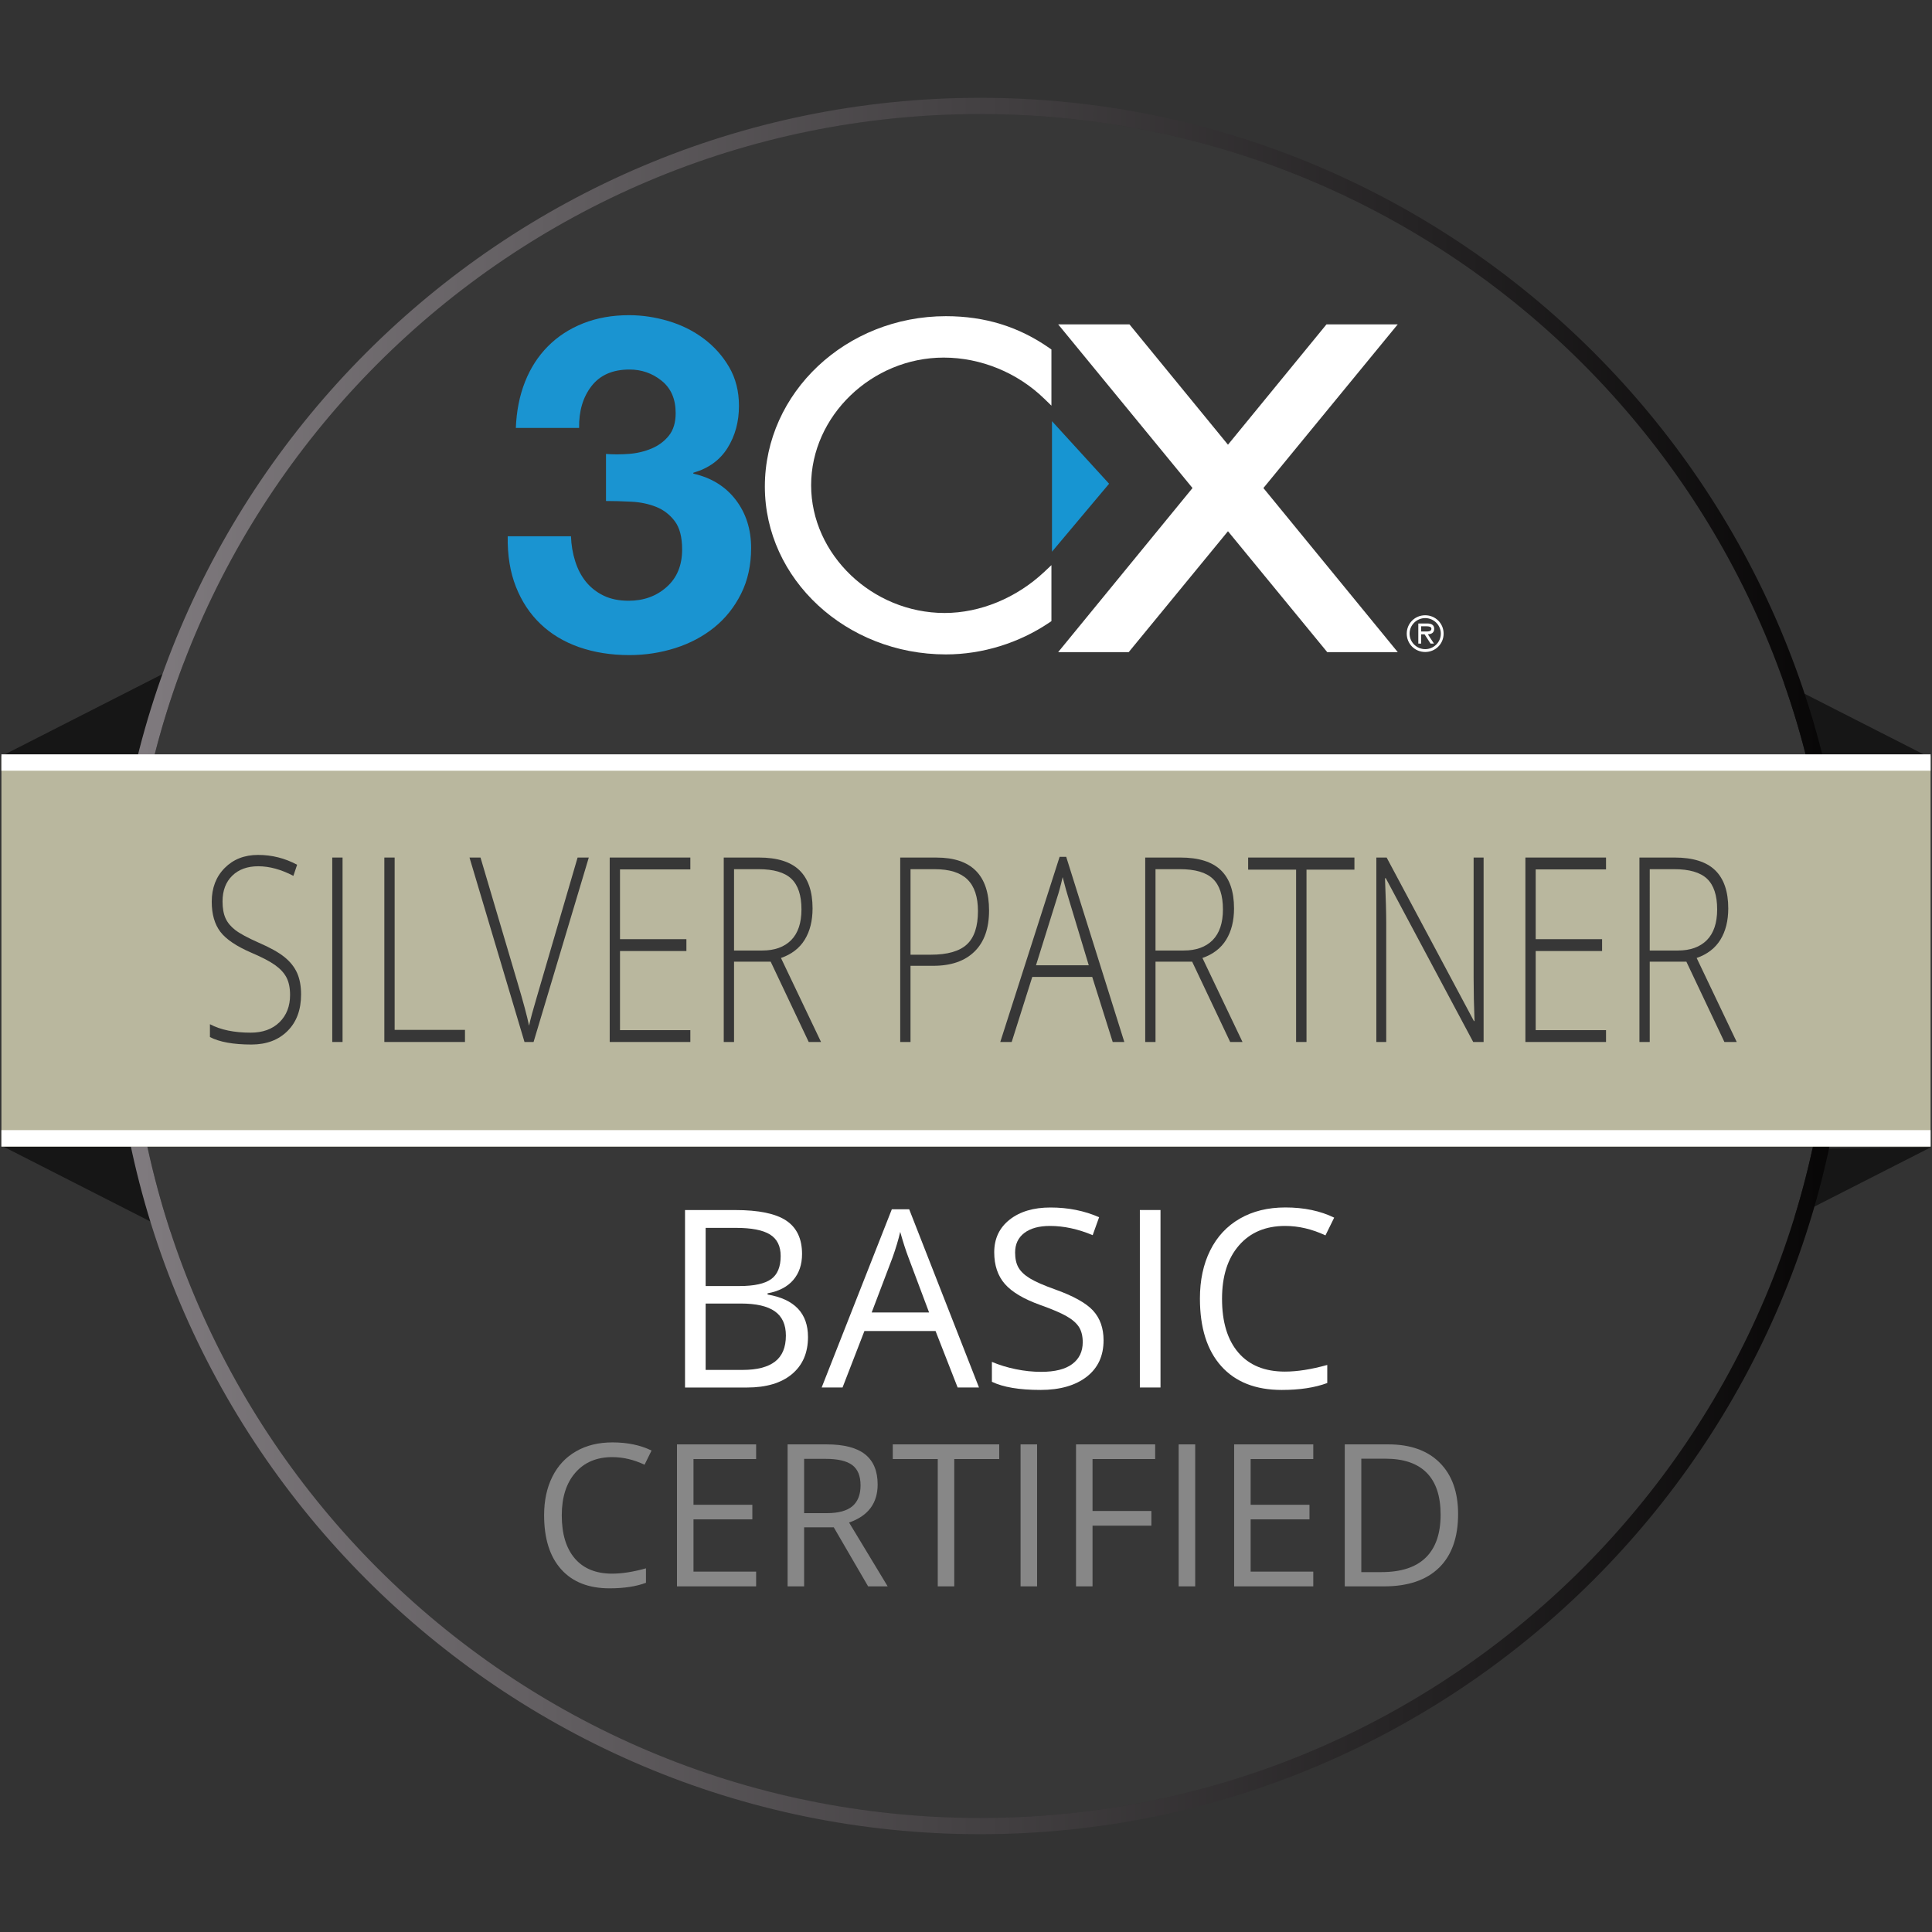 <svg xmlns="http://www.w3.org/2000/svg" xmlns:xlink="http://www.w3.org/1999/xlink" viewBox="0 0 79 79"><rect x="0" y="0" width="79" height="79" fill="#333333" stroke="none"/><style type="text/css">	.st4{fill:#FFFFFF;}	.st6{clip-path:url(#SVGID_4_);fill:#FFFFFF;}	.st7{clip-path:url(#SVGID_4_);fill:#1A94D1;}	.st8{fill:#161616;}	.st9{fill:#373737;}	.st14{fill:#878787;}	.st20{fill:#B9B79E;}</style><g><polygon class="st8" points="78.942,30.991 71.492,27.197 71.492,30.918  "></polygon><polygon class="st8" points="78.942,46.918 71.492,50.712 71.492,46.991  "></polygon><polygon class="st8" points="0.058,30.918 7.508,27.124 7.508,30.845  "></polygon><polygon class="st8" points="0.058,46.845 7.508,50.639 7.508,46.918  "></polygon><g><g id="stamp_36_"><g><path class="st9" d="M40.078,4.664c-19.237,0-34.836,15.595-34.836,34.837     c0,19.238,15.599,34.836,34.836,34.836c19.24,0,34.837-15.597,34.837-34.836     C74.915,20.259,59.319,4.664,40.078,4.664z"></path><linearGradient id="SVGID_2_" gradientUnits="userSpaceOnUse" x1="4.579" y1="39.5" x2="75.579" y2="39.5"><stop offset="0" style="stop-color:#817C80"></stop><stop offset="1" style="stop-color:#060505"></stop></linearGradient><path style="fill:url(#SVGID_2_);" d="M40.078,4.664c19.24,0,34.837,15.595,34.837,34.837     c0,19.238-15.597,34.836-34.837,34.836c-19.237,0-34.836-15.597-34.836-34.836     C5.243,20.259,20.841,4.664,40.078,4.664 M40.078,4     c-19.575,0-35.499,15.925-35.499,35.501C4.579,59.075,20.504,75,40.078,75     c19.575,0,35.501-15.925,35.501-35.499C75.579,19.925,59.653,4,40.078,4     L40.078,4z"></path></g></g></g><g><defs><rect id="SVGID_9_" x="16.043" y="11.129" width="46.193" height="17.365"></rect></defs><clipPath id="SVGID_4_"><use xlink:href="#SVGID_9_" style="overflow:visible;"></use></clipPath><path class="st7" d="M25.717,18.56c0.331-0.025,0.64-0.099,0.927-0.22   c0.287-0.121,0.523-0.297,0.707-0.527c0.184-0.23,0.277-0.537,0.277-0.92   c0-0.575-0.19-1.015-0.572-1.323c-0.381-0.307-0.82-0.46-1.315-0.46   c-0.687,0-1.205,0.226-1.555,0.679c-0.35,0.452-0.518,1.023-0.506,1.71h-2.587   c0.026-0.687,0.15-1.315,0.373-1.881c0.223-0.566,0.536-1.052,0.938-1.457   c0.401-0.405,0.883-0.718,1.444-0.94c0.561-0.222,1.186-0.333,1.874-0.333   c0.535,0,1.071,0.08,1.606,0.239c0.536,0.159,1.017,0.398,1.444,0.717   c0.427,0.319,0.775,0.707,1.042,1.166c0.268,0.459,0.402,0.987,0.402,1.586   c0,0.65-0.156,1.224-0.467,1.721c-0.311,0.497-0.777,0.835-1.398,1.013v0.038   c0.737,0.166,1.314,0.523,1.734,1.071c0.419,0.548,0.628,1.205,0.628,1.969   c0,0.701-0.137,1.326-0.412,1.874c-0.275,0.549-0.641,1.007-1.1,1.377   c-0.459,0.369-0.989,0.65-1.589,0.841c-0.6,0.19-1.225,0.287-1.875,0.287   c-0.753,0-1.438-0.109-2.058-0.325c-0.619-0.218-1.145-0.534-1.579-0.949   c-0.434-0.415-0.769-0.922-1.005-1.521c-0.236-0.599-0.348-1.287-0.335-2.064   h2.587c0.012,0.357,0.07,0.697,0.173,1.022   c0.102,0.325,0.249,0.605,0.441,0.841c0.192,0.235,0.431,0.424,0.719,0.564   c0.288,0.14,0.63,0.21,1.026,0.21c0.614,0,1.132-0.187,1.553-0.562   c0.422-0.375,0.633-0.886,0.633-1.534c0-0.509-0.102-0.897-0.305-1.163   c-0.203-0.267-0.457-0.461-0.763-0.582c-0.306-0.121-0.641-0.19-1.004-0.209   c-0.363-0.019-0.71-0.029-1.041-0.029v-1.924   C25.073,18.585,25.385,18.585,25.717,18.56"></path><path class="st6" d="M38.588,14.622c1.513,0,3.012,0.612,4.111,1.68l0.294,0.285v-2.296   l-0.074-0.052c-1.258-0.882-2.644-1.31-4.24-1.31   c-4.083,0-7.404,3.125-7.404,6.967c0,3.784,3.322,6.863,7.404,6.863   c1.49,0,2.994-0.465,4.238-1.309l0.076-0.052v-2.289l-0.291,0.274   c-1.138,1.069-2.624,1.682-4.077,1.682c-2.958,0-5.458-2.391-5.458-5.221   C33.167,17.013,35.649,14.622,38.588,14.622"></path><polygon style="clip-path:url(#SVGID_4_);fill:#1795D2;" points="43.016,17.222 43.016,22.559   45.351,19.78   "></polygon><polygon class="st6" points="57.155,26.666 51.661,19.956 57.154,13.263 54.241,13.263   50.212,18.184 46.183,13.263 43.269,13.263 48.762,19.956 43.268,26.666   46.153,26.666 50.212,21.722 54.271,26.666   "></polygon><path class="st6" d="M57.522,25.909c0-0.418,0.333-0.751,0.754-0.751   c0.421,0,0.754,0.333,0.754,0.751c0,0.418-0.333,0.751-0.754,0.751   C57.855,26.66,57.522,26.327,57.522,25.909 M58.916,25.909   c0-0.354-0.294-0.635-0.639-0.635c-0.344,0-0.639,0.281-0.639,0.635   c0,0.354,0.295,0.635,0.639,0.635C58.621,26.545,58.916,26.264,58.916,25.909    M58.635,26.316H58.496l-0.246-0.379h-0.139v0.379h-0.116v-0.822h0.358   c0.148,0,0.292,0.04,0.292,0.217c0,0.162-0.114,0.221-0.26,0.225L58.635,26.316z    M58.25,25.821c0.102,0,0.281,0.019,0.281-0.112c0-0.085-0.112-0.1-0.2-0.1   h-0.219v0.212H58.25z"></path></g><g><path class="st4" d="M28.01,49.479h2.05c0.963,0,1.659,0.144,2.09,0.432   c0.43,0.288,0.646,0.743,0.646,1.365c0,0.43-0.12,0.785-0.36,1.064   s-0.59,0.461-1.05,0.544v0.049c1.103,0.189,1.653,0.769,1.653,1.737   c0,0.649-0.22,1.155-0.658,1.52s-1.052,0.546-1.839,0.546h-2.531V49.479z    M28.854,52.586h1.39c0.596,0,1.024-0.094,1.286-0.281   c0.261-0.187,0.392-0.502,0.392-0.945c0-0.407-0.146-0.7-0.437-0.881   s-0.755-0.271-1.39-0.271h-1.241V52.586z M28.854,53.301v2.715h1.514   c0.586,0,1.026-0.113,1.323-0.34c0.296-0.227,0.444-0.582,0.444-1.065   c0-0.449-0.151-0.78-0.454-0.992s-0.764-0.317-1.383-0.317H28.854z"></path><path class="st4" d="M39.158,56.735l-0.903-2.309h-2.909l-0.894,2.309h-0.854   l2.869-7.287h0.71l2.854,7.287H39.158z M37.991,53.668l-0.844-2.249   c-0.108-0.284-0.222-0.634-0.337-1.047c-0.073,0.317-0.178,0.666-0.313,1.047   l-0.854,2.249H37.991z"></path><path class="st4" d="M45.125,54.805c0,0.639-0.231,1.137-0.694,1.494   c-0.464,0.357-1.093,0.536-1.887,0.536c-0.86,0-1.522-0.111-1.985-0.333V55.688   c0.298,0.126,0.622,0.226,0.973,0.298c0.351,0.073,0.698,0.109,1.043,0.109   c0.562,0,0.985-0.106,1.271-0.32c0.284-0.213,0.427-0.51,0.427-0.891   c0-0.251-0.051-0.457-0.151-0.618c-0.102-0.16-0.27-0.309-0.507-0.444   c-0.236-0.136-0.596-0.289-1.079-0.461c-0.675-0.242-1.157-0.528-1.447-0.859   c-0.289-0.331-0.435-0.763-0.435-1.295c0-0.56,0.211-1.005,0.631-1.336   s0.977-0.496,1.668-0.496c0.722,0,1.385,0.132,1.99,0.397l-0.263,0.734   c-0.6-0.252-1.182-0.377-1.748-0.377c-0.446,0-0.796,0.096-1.047,0.287   c-0.252,0.192-0.377,0.459-0.377,0.8c0,0.251,0.046,0.457,0.139,0.618   c0.093,0.16,0.249,0.308,0.469,0.441c0.221,0.134,0.557,0.282,1.011,0.444   c0.761,0.271,1.284,0.562,1.57,0.873C44.982,53.904,45.125,54.308,45.125,54.805z"></path><path class="st4" d="M46.609,56.735v-7.257h0.844v7.257H46.609z"></path><path class="st4" d="M52.551,50.129c-0.798,0-1.428,0.265-1.889,0.796   c-0.462,0.531-0.693,1.259-0.693,2.182c0,0.95,0.223,1.684,0.668,2.202   c0.445,0.518,1.08,0.776,1.903,0.776c0.507,0,1.084-0.091,1.732-0.272v0.739   c-0.503,0.188-1.123,0.283-1.861,0.283c-1.068,0-1.894-0.324-2.475-0.974   c-0.58-0.648-0.871-1.57-0.871-2.765c0-0.748,0.14-1.403,0.42-1.966   c0.279-0.562,0.684-0.996,1.211-1.3c0.528-0.305,1.149-0.457,1.864-0.457   c0.761,0,1.426,0.139,1.995,0.417l-0.357,0.725   C53.649,50.258,53.1,50.129,52.551,50.129z"></path></g><g><path class="st14" d="M25.037,59.582c-0.638,0-1.142,0.212-1.511,0.637   c-0.37,0.425-0.555,1.007-0.555,1.745c0,0.761,0.179,1.348,0.534,1.762   c0.356,0.414,0.864,0.621,1.523,0.621c0.405,0,0.867-0.072,1.386-0.218v0.592   c-0.402,0.15-0.898,0.226-1.489,0.226c-0.855,0-1.515-0.259-1.979-0.778   c-0.465-0.519-0.697-1.256-0.697-2.212c0-0.598,0.112-1.122,0.336-1.572   s0.547-0.797,0.969-1.04c0.422-0.244,0.919-0.365,1.491-0.365   c0.609,0,1.141,0.11,1.597,0.333l-0.286,0.58   C25.916,59.685,25.477,59.582,25.037,59.582z"></path><path class="st14" d="M30.918,64.867h-3.236v-5.806h3.236v0.6h-2.561V61.531h2.406v0.596   h-2.406v2.137h2.561V64.867z"></path><path class="st14" d="M32.881,62.453v2.414h-0.676v-5.806h1.593   c0.712,0,1.238,0.137,1.578,0.409c0.341,0.272,0.511,0.683,0.511,1.23   c0,0.769-0.39,1.287-1.168,1.557l1.577,2.609h-0.799l-1.405-2.414H32.881z    M32.881,61.873h0.925c0.477,0,0.826-0.095,1.049-0.284   c0.222-0.189,0.333-0.473,0.333-0.852c0-0.384-0.113-0.66-0.339-0.83   c-0.227-0.169-0.59-0.254-1.091-0.254h-0.877V61.873z"></path><path class="st14" d="M39.02,64.867h-0.675v-5.206h-1.839v-0.6h4.353v0.6h-1.839   V64.867z"></path><path class="st14" d="M41.731,64.867v-5.806h0.676v5.806H41.731z"></path><path class="st14" d="M44.675,64.867h-0.676v-5.806h3.236v0.6h-2.561v2.124h2.406v0.6   h-2.406V64.867z"></path><path class="st14" d="M48.196,64.867v-5.806h0.676v5.806H48.196z"></path><path class="st14" d="M53.7,64.867h-3.236v-5.806h3.236v0.6h-2.561V61.531h2.406v0.596   h-2.406v2.137h2.561V64.867z"></path><path class="st14" d="M59.622,61.909c0,0.958-0.261,1.69-0.78,2.197   c-0.521,0.507-1.269,0.761-2.246,0.761h-1.608v-5.806h1.779   c0.903,0,1.604,0.25,2.104,0.75C59.372,60.312,59.622,61.012,59.622,61.909z    M58.907,61.933c0-0.757-0.19-1.328-0.57-1.712s-0.944-0.575-1.693-0.575   h-0.98v4.638h0.821c0.805,0,1.41-0.197,1.815-0.594   C58.705,63.294,58.907,62.708,58.907,61.933z"></path></g><rect x="0.058" y="30.918" class="st20" width="78.884" height="15.965"></rect><g><rect x="0.058" y="30.845" class="st4" width="78.884" height="0.67"></rect><rect x="0.058" y="46.211" class="st4" width="78.884" height="0.671"></rect></g><g id="text_35_"><g><path class="st9" d="M12.311,40.662c0,0.63-0.185,1.129-0.555,1.496    c-0.37,0.369-0.862,0.553-1.476,0.553c-0.737,0-1.303-0.102-1.696-0.305    v-0.526c0.435,0.23,0.989,0.346,1.663,0.346c0.495,0,0.888-0.142,1.179-0.425    c0.29-0.284,0.435-0.656,0.435-1.117c0-0.285-0.048-0.521-0.144-0.709    c-0.097-0.188-0.254-0.359-0.471-0.514c-0.218-0.154-0.537-0.321-0.958-0.5    c-0.616-0.265-1.042-0.551-1.277-0.859c-0.234-0.308-0.353-0.718-0.353-1.23    c0-0.564,0.177-1.024,0.53-1.38s0.809-0.534,1.364-0.534    c0.566,0,1.099,0.134,1.597,0.402l-0.152,0.454    c-0.501-0.261-0.979-0.392-1.437-0.392c-0.445,0-0.801,0.129-1.064,0.387    c-0.264,0.258-0.396,0.608-0.396,1.052c0,0.278,0.041,0.507,0.122,0.686    s0.214,0.34,0.398,0.482s0.501,0.314,0.949,0.513    c0.471,0.203,0.823,0.4,1.061,0.591c0.236,0.19,0.409,0.407,0.518,0.65    C12.256,40.025,12.311,40.318,12.311,40.662z"></path><path class="st9" d="M13.586,42.607v-7.542h0.421v7.542H13.586z"></path><path class="st9" d="M15.716,42.607v-7.542h0.421v7.047h2.876v0.495H15.716z"></path><path class="st9" d="M23.618,35.065h0.458l-2.258,7.542h-0.371l-2.249-7.542h0.45    l1.519,5.133c0.23,0.774,0.387,1.354,0.466,1.743    c0.056-0.258,0.164-0.658,0.326-1.201L23.618,35.065z"></path><path class="st9" d="M28.228,42.607h-3.297v-7.542h3.297v0.485h-2.876v2.853h2.715v0.485    h-2.715v3.235h2.876V42.607z"></path><path class="st9" d="M30.015,39.321v3.286H29.594v-7.542h1.436    c0.749,0,1.302,0.173,1.659,0.519s0.537,0.866,0.537,1.561    c0,0.505-0.107,0.932-0.32,1.279s-0.537,0.597-0.972,0.748l1.639,3.436h-0.504    l-1.556-3.286H30.015z M30.015,38.867h1.151c0.509,0,0.903-0.142,1.185-0.425    c0.28-0.284,0.421-0.703,0.421-1.256c0-0.574-0.138-0.992-0.413-1.253    s-0.724-0.392-1.346-0.392h-0.998V38.867z"></path><path class="st9" d="M40.443,37.232c0,0.729-0.198,1.288-0.595,1.677    s-0.957,0.583-1.684,0.583h-0.933v3.116h-0.421v-7.542h1.478    C39.725,35.065,40.443,35.788,40.443,37.232z M37.232,39.038h0.829    c0.68,0,1.171-0.14,1.474-0.42s0.454-0.735,0.454-1.364    c0-0.581-0.144-1.012-0.43-1.292s-0.729-0.42-1.329-0.42h-0.998V39.038z"></path><path class="st9" d="M44.661,39.946h-2.451l-0.842,2.662h-0.467l2.427-7.573h0.269    l2.377,7.573h-0.475L44.661,39.946z M42.362,39.471h2.158l-0.821-2.719    c-0.068-0.213-0.151-0.509-0.247-0.887c-0.074,0.33-0.156,0.629-0.244,0.897    L42.362,39.471z"></path><path class="st9" d="M47.249,39.321v3.286H46.828v-7.542h1.436    c0.749,0,1.302,0.173,1.659,0.519s0.537,0.866,0.537,1.561    c0,0.505-0.107,0.932-0.32,1.279s-0.537,0.597-0.972,0.748l1.639,3.436h-0.504    l-1.556-3.286H47.249z M47.249,38.867h1.151c0.509,0,0.903-0.142,1.185-0.425    c0.28-0.284,0.421-0.703,0.421-1.256c0-0.574-0.138-0.992-0.413-1.253    s-0.724-0.392-1.346-0.392h-0.998V38.867z"></path><path class="st9" d="M53.423,42.607h-0.425v-7.047h-1.961v-0.495h4.346v0.495h-1.96    V42.607z"></path><path class="st9" d="M60.665,42.607h-0.425l-3.574-6.696h-0.033    c0.033,0.798,0.05,1.4,0.05,1.806v4.89h-0.404v-7.542h0.421l3.569,6.686    h0.025c-0.025-0.619-0.037-1.207-0.037-1.764v-4.921h0.408V42.607z"></path><path class="st9" d="M65.671,42.607h-3.297v-7.542h3.297v0.485h-2.876v2.853h2.715v0.485    h-2.715v3.235h2.876V42.607z"></path><path class="st9" d="M67.458,39.321v3.286h-0.421v-7.542h1.436    c0.749,0,1.302,0.173,1.659,0.519s0.537,0.866,0.537,1.561    c0,0.505-0.107,0.932-0.32,1.279s-0.537,0.597-0.972,0.748l1.639,3.436h-0.504    l-1.556-3.286H67.458z M67.458,38.867h1.151c0.509,0,0.903-0.142,1.185-0.425    c0.28-0.284,0.421-0.703,0.421-1.256c0-0.574-0.138-0.992-0.413-1.253    s-0.724-0.392-1.346-0.392h-0.998V38.867z"></path></g></g></g></svg>
